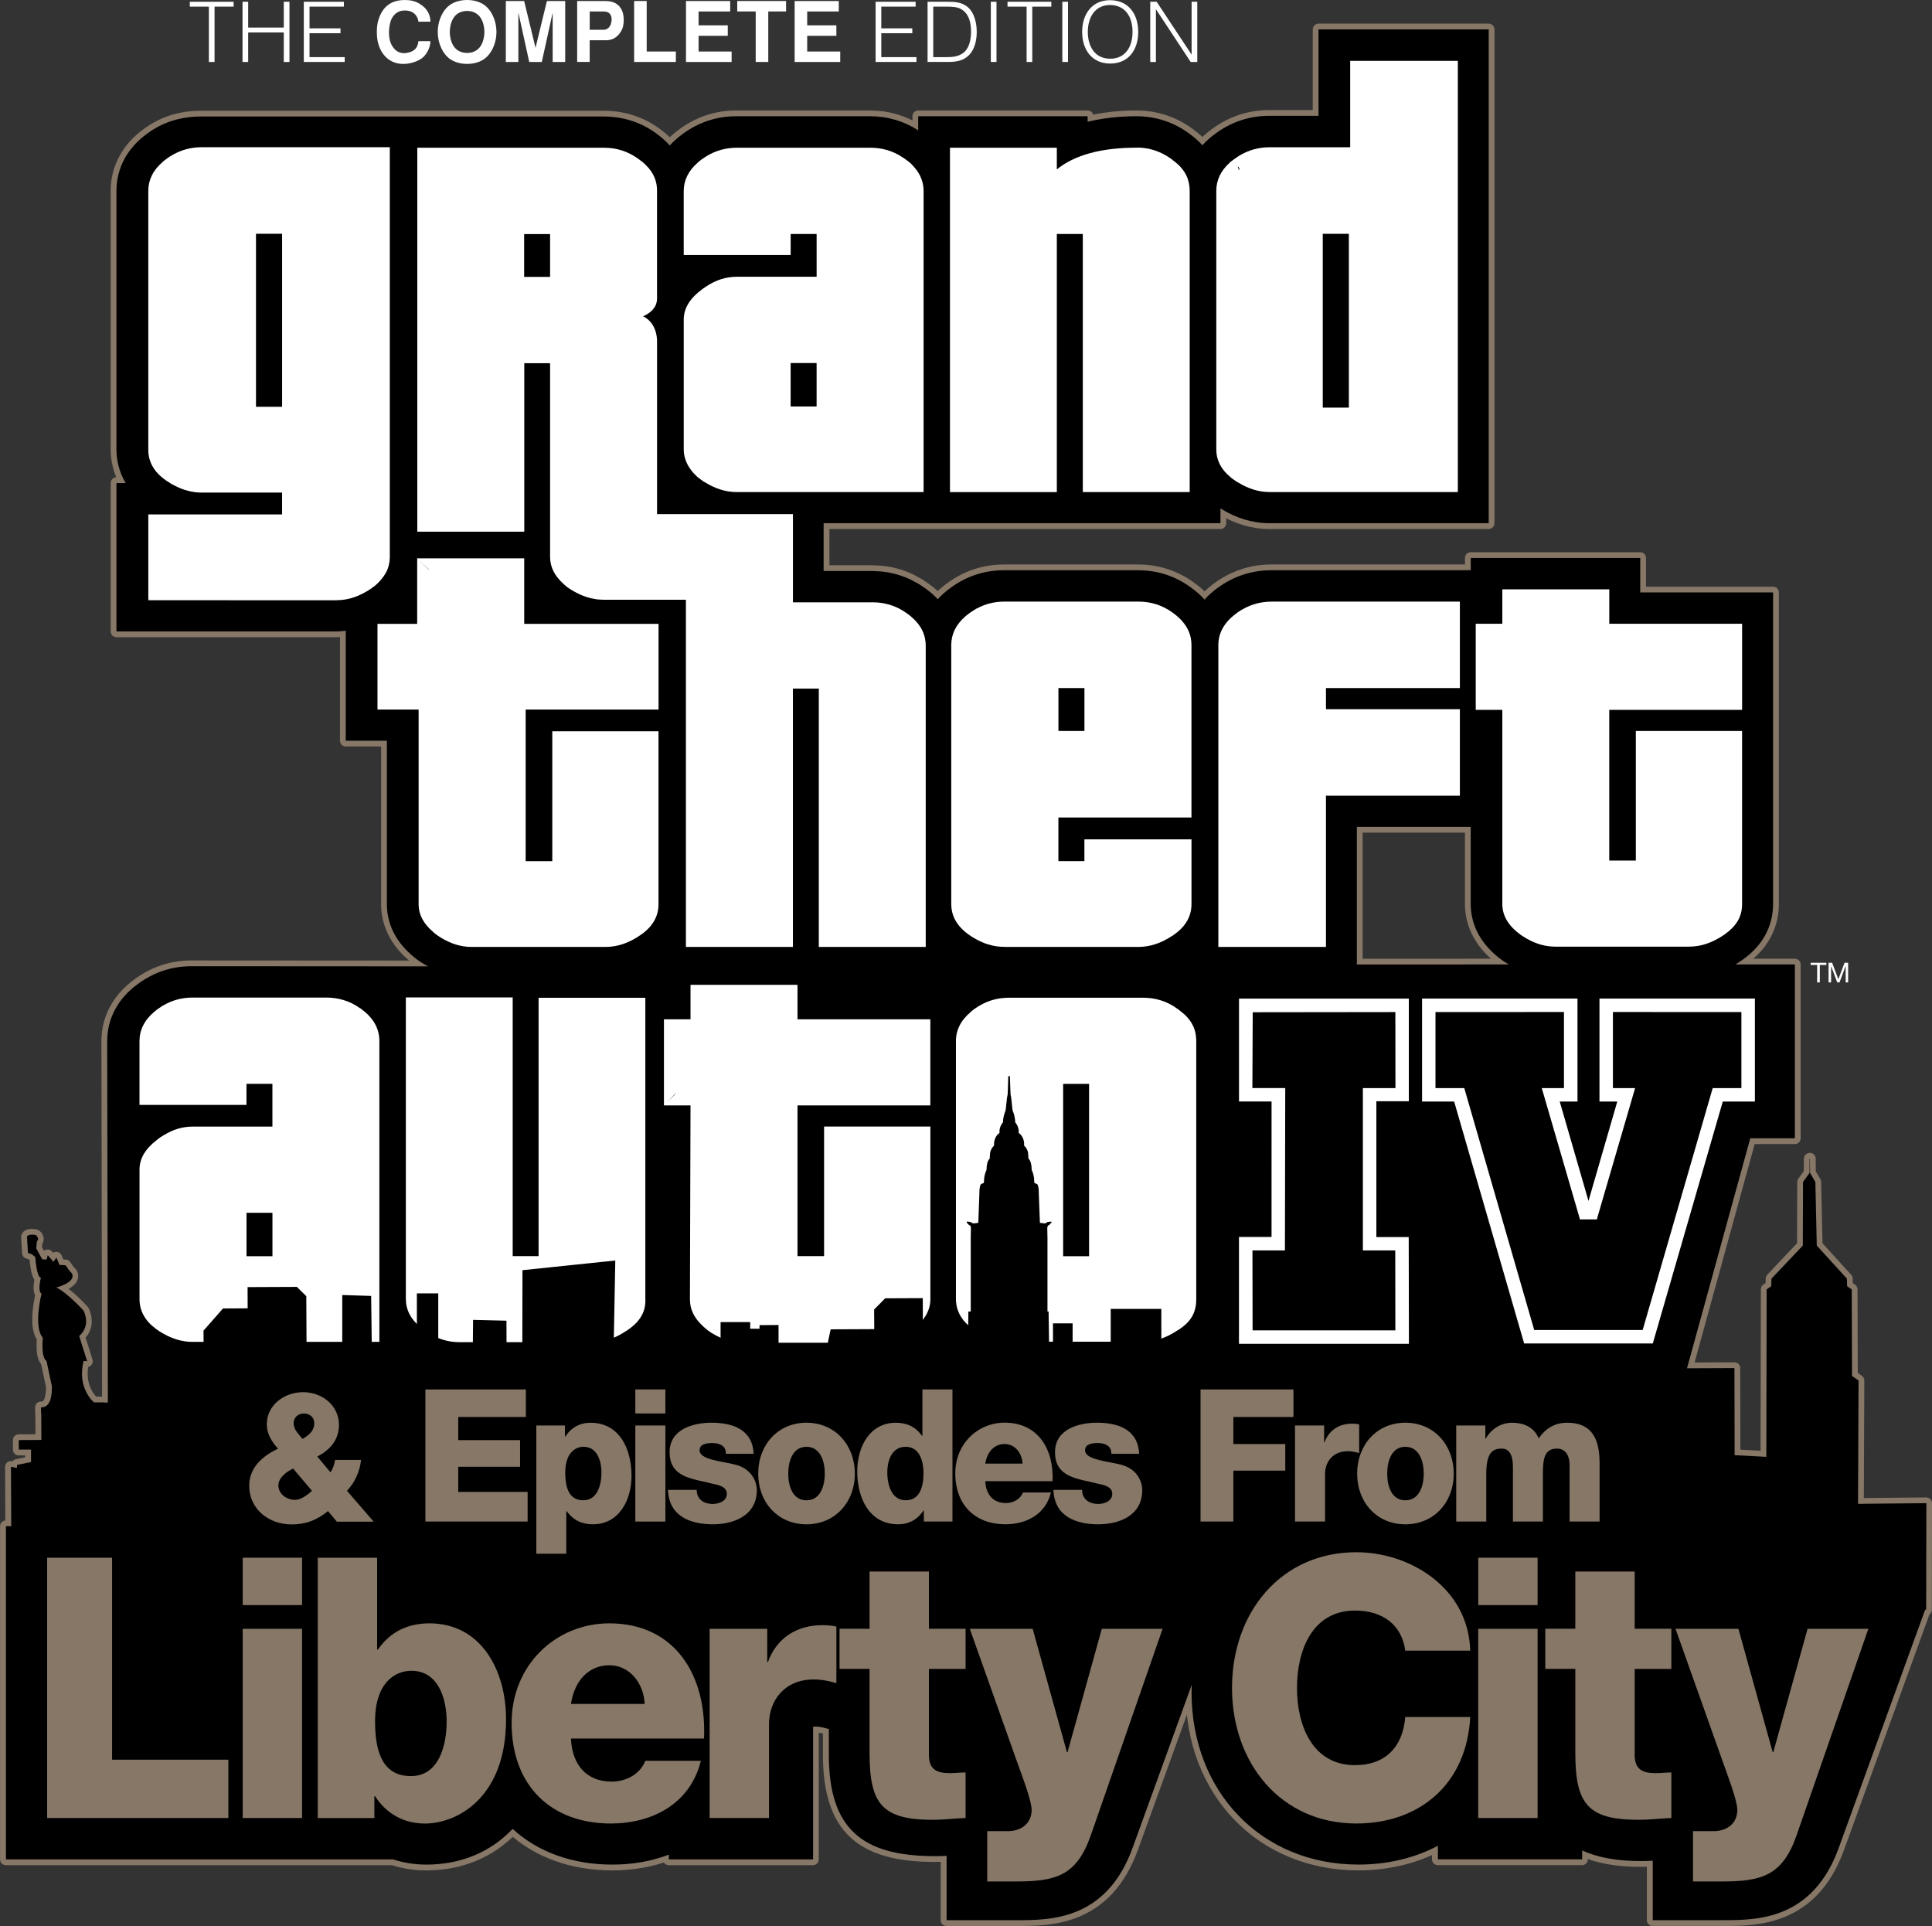 <?xml version="1.0" encoding="UTF-8"?>
<svg id="Layer_2" data-name="Layer 2" xmlns="http://www.w3.org/2000/svg" width="1006.02" height="1002.82" viewBox="0 0 1006.02 1002.82">
  <rect x="0" y="0" width="1006.02" height="1002.82" fill="#333333" stroke="none"/>
  <defs>
    <style>
      .cls-1 {
        fill: #000;
      }

      .cls-1, .cls-2, .cls-3 {
        stroke-width: 0px;
      }

      .cls-4 {
        fill: none;
        stroke: #867767;
        stroke-linecap: round;
        stroke-linejoin: round;
        stroke-width: 6.02px;
      }

      .cls-2 {
        fill: #867767;
      }

      .cls-3 {
        fill: #fff;
      }
    </style>
  </defs>
  <g id="Layer_1-2" data-name="Layer 1">
    <g>
      <path class="cls-4" d="M970.25,783.01h-2.75l.27-64.22-3.41-2.39-.13-45.06-2.39-1.62-.14-3.98-15.68-17.22-.74-33.09-2.78-4.73-.05-7.41h-.13l-.04,7.41-3.42,4.73-.11,33.09-16.3,17.22-.16,3.98-2.37,1.62-.16,87.18-16.52-.86-.09-45.35-24.7.1,32.95-119.74h23.22v-90.5s-24.69-.02-28.71-.02h-2.25c1.2-.72,2.39-1.48,3.55-2.3,13.25-9.23,16.06-20.97,16.06-29.21v-162.16h-69.17v-17.95h-88.26v6.38h-103.75c-10.28,0-19.7,3.1-28.01,9.17-2.55,1.86-4.86,3.92-6.84,6.12-2.01-2.24-4.35-4.32-6.96-6.2-8.09-5.99-17.47-9.09-27.78-9.09h-69.65c-10.29,0-19.71,3.12-27.96,9.24-2.46,1.76-4.66,3.75-6.58,5.85-1.81-1.94-3.97-3.83-6.46-5.62,0-.01-3.26-2.21-3.26-2.21-.1-.06-4.22-2.29-4.22-2.29-5.04-2.42-10.36-3.88-15.88-4.36l-4.39-.21h-25.22v-24.89h206.63v-7.7c8.19,5.12,16.76,7.7,25.52,7.7h114.17V15.31h-88.62v44.99h-25.56c-10.29,0-19.66,3.08-27.96,9.17-2.63,1.86-4.94,3.93-6.94,6.16-2-2.18-4.25-4.21-6.82-6.05-8.06-5.96-17.42-9.06-27.7-9.06-9.33,0-17.66,1.09-25.24,2.87v-2.87h-88.23v7.34c-7.5-4.83-15.98-7.34-25.17-7.34h-69.52c-10.26,0-19.64,3.11-27.9,9.2-2.53,1.83-4.78,3.85-6.77,6.02-2.01-2.22-4.28-4.27-6.89-6.14-8.02-5.97-17.44-8.94-27.71-8.94H104.6c-10.23.04-19.58,2.75-27.79,8.8-10.28,7.31-16.07,17.84-16.17,29.54v135.16c.03,4.96,1.1,11.16,4.81,17.34h-4.81v77.27h114.39c1.69-.02,3.35-.17,5.01-.38v57.27h21.42v85.09c0,8,2.89,19.64,16.56,29.46,0,0,2.55,1.64,4.06,2.55h.47s.07.39.07.39l-122.85-.07c-10.27,0-19.64,3.09-27.9,9.2-10.28,7.36-16.05,17.95-16.05,29.72l.35,188.29h-2.22v-.11l-4.51.02-.6-.04s-8.93-7.16-5.38-21.53l1.83.13-4.13-13.16s6.29-4.58,2.3-13.16c0,0-8.46-9.37-14.24-12.07,0,0,10.2-2.47,8.25-7.17l-1.72-1.98-1.66-2.41-3.21-.2-1.57-3.81-1.54,2.2-2.97-3.42-.6,2.25-2.29-.15-3.1-5.66.33-3.74c1.29-.9.23-2.31.23-2.31-.34-1.1-2.2-1.08-2.2-1.08-3.37-.15-3.17,1.2-3.17,1.2l.5,8.3,1.85.58,1.97,1.53s.63,10.61,2.92,10.76c0,0-1.9,7.24.33,8.3,0,0-4.4,17.14.68,23.02,0,0-1.15,10.04,1.92,12.09l2.76,13.04s.21,3.94-.79,7.14c-.56,1.69-1.92,4.12-4.83,3.89v3.23h.11l.06,13.79-11.76.05.02,4.98,6.36-.02v6.5s-7.22,1.44-7.22,1.44l-.15,1.54-.18.05-2.9-.55.15,30.9h-2.76v173.48h201.59c5.47,1.81,11.29,2.72,17.38,2.72,17.97,0,33.52-6.59,44.86-18.61,13.03,12,31.05,18.61,51.94,18.61,10.57,0,20.5-1.78,29.4-5.18v2.46h75.12v-69.07c.29-.06.7-.09,1.21-.09,1.62,0,3.19.28,6,1.05l.99.26v13.36c0,38.32,17.02,52.81,55.22,52.81,2.09,0,4.13-.07,6.1-.16v33.5h36.65c17.46,0,46.64,0,60.26-37.84l30.75-84.78c-.06,1.3-.11,2.59-.11,3.89,0,52.03,36.54,89.78,86.87,89.78,15.19,0,29.32-3.42,41.4-9.79v7.07h75.12v-4.66c8.08,3.76,18.26,5.55,30.66,5.55,2.11,0,4.13-.08,6.1-.17v30.94h36.67c17.45,0,46.65,0,60.25-37.84l44.92-123.82h.53v-1.46l.1-53.99-32.76.32ZM782.42,500.12l.33.21c.99.64,1.93,1.24,2.9,1.82-13.15.01-21.88.01-21.88.01v.03h-57.23v-71.67h59.28v40.11c.02,8.05,2.9,19.69,16.59,29.49Z"/>
      <g id="tm">
        <path class="cls-3" d="M946.23,502.43h-3.39v-1.15h8.17v1.15h-3.41v9.08h-1.37v-9.08Z"/>
        <path class="cls-3" d="M952.16,501.28h1.86l3.23,8.59,3.24-8.59h1.86v10.23h-1.28v-8.5h-.04l-3.18,8.5h-1.17l-3.2-8.5h-.01v8.5h-1.31v-10.23Z"/>
      </g>
      <path class="cls-1" d="M867.8,751.1l43.59-158.44h23.22v-90.5s-24.69-.02-28.71-.02h-2.25c1.2-.72,2.39-1.48,3.55-2.3,13.25-9.23,16.06-20.97,16.06-29.21v-162.16h-69.17v-17.95h-88.26v6.38h-103.75c-10.28,0-19.7,3.1-28.01,9.17-2.55,1.86-4.86,3.92-6.84,6.12-2.01-2.24-4.35-4.32-6.96-6.2-8.09-5.99-17.47-9.09-27.78-9.09h-69.65c-10.29,0-19.71,3.12-27.96,9.24-2.46,1.76-4.66,3.75-6.58,5.85-1.81-1.94-3.97-3.83-6.46-5.62,0-.01-3.26-2.21-3.26-2.21-.1-.06-4.22-2.29-4.22-2.29-5.04-2.42-10.36-3.88-15.88-4.36l-4.39-.21h-25.22v-24.89h206.63v-7.7c8.19,5.12,16.76,7.7,25.52,7.7h114.17V15.31h-88.62v44.99h-25.56c-10.29,0-19.66,3.08-27.96,9.17-2.63,1.86-4.94,3.93-6.94,6.16-2-2.18-4.25-4.21-6.82-6.05-8.06-5.96-17.42-9.06-27.7-9.06-9.33,0-17.66,1.09-25.24,2.87v-2.87h-88.23v7.34c-7.5-4.83-15.98-7.34-25.17-7.34h-69.52c-10.26,0-19.64,3.11-27.9,9.2-2.53,1.83-4.78,3.85-6.77,6.02-2.01-2.22-4.28-4.27-6.89-6.14-8.02-5.97-17.44-8.94-27.71-8.94H104.6c-10.23.04-19.58,2.75-27.79,8.8-10.28,7.31-16.07,17.84-16.17,29.54v135.16c.03,4.96,1.1,11.16,4.81,17.34h-4.81v77.27h114.39c1.69-.02,3.35-.17,5.01-.38v57.27h21.42v85.09c0,8,2.89,19.64,16.56,29.46,0,0,2.55,1.64,4.06,2.55h.47s.07.39.07.39l-122.85-.07c-10.27,0-19.64,3.09-27.9,9.2-10.28,7.36-16.05,17.95-16.05,29.72l.39,211.29,811.61-2.2ZM763.77,502.19h-57.23v-71.67h59.28v40.11c.02,8.05,2.9,19.69,16.59,29.49l.33.21c.99.64,1.93,1.24,2.9,1.82-13.15.01-21.88.01-21.88.01v.03Z"/>
      <g>
        <path class="cls-3" d="M907.14,369.59v-44.81h-69.16v-17.94h-55.7v17.94h-13.84v44.81h13.84v101.07h0c0,6.35,3.38,11.64,9.76,16.21.16.1.3.19.44.29.25.15.5.29.75.47.98.62,1.78,1.11,1.78,1.11,0-.02.01-.02.01-.02,4.76,2.71,9.61,4.17,14.92,4.17h69.55c6.17,0,12.03-1.99,17.89-5.91h.01c.16-.1.32-.21.48-.34.04-.03.1-.06.14-.1.07-.05.12-.09.18-.13,5.42-3.86,9.02-8.7,8.94-15.75v-90.06h-55.32v67.48h-13.84v-78.49h69.16Z"/>
        <path class="cls-3" d="M77.31,312.51l98.03.03v-.03c6.37-.03,12.07-2.16,17.8-5.98.36-.28.68-.55,1.05-.83l.04.04s2.39-1.55,4.86-4.78c.24-.31.48-.63.7-.95.09-.1.13-.22.22-.31.3-.45.59-.9.84-1.35.03-.1.1-.16.14-.24.61-1.07,1.03-2.17,1.34-3.29.09-.29.13-.58.19-.89.03-.12.05-.22.09-.33.2-1.04.36-2.1.37-3.21V76.65c-1.07,1.07-1.96,1.95-2.79,2.77l2.79-2.77h-98.01c-5.67.02-11.11,1.44-16.27,4.7-.01,0-.01,0-.01-.02,0,0-.56.38-1.28.88-.21.16-.45.3-.68.47-.09.06-.19.15-.29.23-.76.55-1.48,1.1-1.72,1.34l.04.03c-5.04,4.27-7.5,9.33-7.53,14.93h-.01v135.03c.01,6.33,3.06,11.64,9.17,15.86.08.07.16.12.22.17.27.16.5.3.76.48.85.57,2.33,1.54,3.29,1.96h0c4.72,2.49,9.46,3.77,14.41,3.77h41.81v11.37h-69.65v44.68l3.27-3.29-3.21,3.26ZM146.89,211.8h-13.59v-90.09h13.59v90.09ZM197.05,82.55v-.02l1.4-1.38c-.43.44-.91.91-1.4,1.4Z"/>
        <path class="cls-3" d="M646.66,317.46s0-.02-.02-.02c0,0-2.2,1.35-3.16,2.13l.02.02c-6.14,4.57-9.09,10.1-9.09,16.31v157.14h56.04v-78.74h69.73v-45.04h-69.73v-11h69.73v-45.02h-97.91c-5.44,0-10.65,1.27-15.62,4.22Z"/>
        <path class="cls-3" d="M482.3,684.55c1.43-2.56,2.16-5.23,2.16-8.1v-89.9h-55.35v67.46h-13.84v-78.46h69.17v-44.82h-69.17v-17.96h-55.71v17.96h-13.83l.93.84-.94-.84v44.87l.07-.05h13.77l-.3,101.03c0,5.29,2.33,9.84,6.75,13.88h-.04c.83.77,1.62,1.43,2.33,1.98h-.01c.11.11.2.2.32.28.1.05.19.11.28.19,1.09.79,1.85,1.25,1.85,1.25v-.02c5.39,3.32,10.77,4.98,16.42,4.98h69.44c6.4,0,12.49-2.44,18.55-6.72.05-.04.48-.41.77-.66h.01c2.49-1.94,4.52-4.13,5.98-6.52.09-.13.18-.27.26-.4.04-.09.08-.18.14-.27ZM351.66,569.39v.12h.11l-4.86,4.85,4.75-4.97Z"/>
        <path class="cls-3" d="M501.97,484.67h-.02c.06.05.16.13.21.18.03.03.08.05.11.09.58.51,1.37,1.11,2.12,1.65.02.02.05.04.08.06.06.04.11.07.16.1.87.63,1.59,1.1,1.59,1.1.01,0,.02-.02.04-.02,5.48,3.47,10.99,5.2,16.8,5.17h.02l-.02.03h69.66c6.11,0,11.87-1.94,17.64-5.76l.03.04c.09-.04.84-.6.91-.66,6.1-4.26,9.12-9.59,9.12-15.94v-33.7h-55.76v11.34h-13.54v-22.7h69.29v-89.76c0-4.71-1.62-8.98-5.06-12.74-1.02-1.15-2.2-2.24-3.53-3.28l-.04.03c-.26-.2-.58-.5-.82-.67-5.73-4.25-11.82-6-18.25-6h-69.66c-5,0-9.79,1.09-14.36,3.57-.01-.01-.02-.02-.03-.02,0,0-.96.51-2.53,1.56-.18.1-.36.21-.51.32-.28.2-.56.36-.81.57-.16.11-.28.23-.43.35-.53.38-1.07.8-1.65,1.26h.04c-5.03,4.32-7.44,9.4-7.44,15.05v134.82c0,5.39,2.22,10.06,6.63,13.95ZM564.68,380.6h-13.54v-22.34h13.54v22.34Z"/>
        <path class="cls-3" d="M640.7,248.38l-.04.05c2.74,2.12,3.89,2.75,4.14,2.84,5.37,3.27,10.78,4.93,16.42,4.93h97.9V31.69h-56.06v44.98h-41.84c-5.65,0-11.04,1.36-16.18,4.57-.01-.01-.01-.02-.01-.02,0,0-.86.57-1.83,1.26-.1.06-.17.11-.26.18h0s-.03.03-.07.03c-.09.06-.16.12-.24.19-1.04.75-2.1,1.53-2.39,1.89v.02c-4.65,4.2-6.9,9.11-6.9,14.56v134.57c0,5.67,2.47,10.48,7.34,14.47ZM702.37,212.24h-13.59v-90.51h13.59v90.51ZM644.84,86.75l.65,1.42c-.12.09-.24.2-.37.28l-.55-1.48.27-.22Z"/>
        <path class="cls-3" d="M362.79,247.99h-.05c.24.2.5.39.76.61.72.58,1.21.92,1.21.92.14.09.28.2.41.32.13.11.28.18.42.27.56.44.97.72.97.72.02,0,.04-.03.05-.04,5.61,3.57,11.22,5.42,17.13,5.42h97.24V99.56c0-.79-.05-1.54-.14-2.29-.02-.26-.09-.51-.12-.76-.08-.5-.16-.98-.27-1.45-.09-.3-.19-.61-.28-.89-.14-.43-.25-.84-.42-1.25-.12-.32-.26-.63-.4-.93-.19-.39-.36-.76-.55-1.15-.17-.31-.38-.62-.57-.93-.21-.36-.44-.7-.68-1.06-.22-.3-.44-.61-.7-.9-.27-.35-.54-.69-.83-1.01-.26-.29-.53-.56-.81-.86-.09-.1-.19-.2-.27-.28l.06-.05c-1.74-1.65-3.27-2.66-3.27-2.66h0c-.08-.06-.13-.12-.2-.17-.45-.34-.92-.62-1.37-.93h0c-5.69-3.8-11.5-5.07-16.88-5.07h-69.53c-5.49,0-10.75,1.33-15.77,4.37h0s-.07.02-.07.04c-.81.49-1.59,1.02-2.39,1.58-.19.15-.36.3-.55.44-.06.04-.1.09-.18.14-.71.51-1.32,1-1.52,1.27h0c-4.84,4.23-7.2,9.23-7.2,14.8h0v33.22h55.69v-10.96h13.52v22.28h-41.52c-5.7,0-10.87,1.67-15.96,5.03h-.01l-.73.51c-.39.29-.8.54-1.19.82-.06.05-.08.07-.11.09-6.34,4.59-9.68,9.86-9.68,15.84h0v67.53c0,6.89,4.23,11.75,6.77,14.07ZM425.22,211.65h-13.52v-22.62h13.52v22.62Z"/>
        <path class="cls-3" d="M342.93,380.75h-55.35v67.64h-13.86v-78.96h69.2v-44.62h-69.95v-34.06l.03-.06h-55.79l.02.04v34.08h-20.67v44.62h21.42v101.31h0c0,5.57,2.64,10.32,7.6,14.51h-.08c.72.65,1.49,1.21,2.15,1.68.03.04.05.07.09.09.06.04.1.05.16.1.94.65,1.65,1.07,1.65,1.07h.01c5.16,3.15,10.36,4.85,16.1,4.85h69.57c6.41,0,12.48-2.12,18.55-6.38.07-.03.14-.07.2-.13,5.94-4.23,8.92-9.5,8.92-15.78h-.01v-89.99ZM223.33,296.61h-.14v.02l-4.94-4.94,5.08,4.92Z"/>
        <path class="cls-3" d="M336.05,519.52h-55.6v134.51h-13.48v-134.72h-55.64v156.88c0,5.74,2.51,10.63,7.38,14.62l-.15.17c.6.45,1.17.9,1.72,1.3.04.04.09.08.15.12.13.1.29.18.43.27,1.25.89,2.21,1.49,2.21,1.49t.01-.04c5.22,3.12,10.43,4.69,15.9,4.69h69.43c6.16,0,11.98-1.98,17.81-5.94l.04.03c7.38-4.92,9.97-10.07,9.81-16.48h-.03v-156.9Z"/>
        <path class="cls-3" d="M188.14,525.38c-.11-.08-.16-.12-.2-.14q-.08-.07-.11-.13s-.1-.07-.23-.15l-.21.19.15-.16c-5.53-4.01-11.71-5.6-17.69-5.6h-69.52c-5.37,0-10.5,1.27-15.39,4.15-.01-.02-.02-.02-.02-.03,0,0-.21.14-.56.35-.74.49-1.51.99-2.25,1.54-.12.09-.23.18-.36.25-.2.16-.36.31-.56.47-.29.22-.57.45-.87.69h.01c-5.17,4.34-7.69,9.5-7.69,15.23v33.23h55.7v-10.96h13.51v22.27h-41.53c-5.32,0-10.18,1.49-14.95,4.43,0-.02-.02-.04-.03-.04,0,0-2.86,1.75-3.88,2.75-5.76,4.43-8.81,9.5-8.81,15.16v67.51c0,6.15,2.88,11.32,8.54,15.48l-.04.03c1.28.92,2.4,1.61,3.16,2.05h.01c.55.36.92.53.92.53h0c4.92,2.76,9.88,4.19,15.08,4.19h97.23v-156.64c0-6.37-3.03-12.04-9.42-16.64ZM128.36,654.01v-22.55h13.51v22.62h-13.51v-.07Z"/>
        <path class="cls-3" d="M622.86,540.92c-.22-5.75-2.86-10.59-8.64-14.83-.26-.2-.53-.42-.82-.63-5.72-4.26-11.82-5.98-18.25-5.98h-69.67c-5.36,0-10.47,1.22-15.32,4.07h-.03c-.15.09-.29.17-.43.27-.23.12-.46.28-.69.43-1.35.87-1.8,1.13-3.59,2.6l.08.05c-5.23,4.34-7.73,9.46-7.73,15.18v134.25h0c0,4.15,1.34,7.86,3.93,11.09v.02c.08.1.16.19.25.29.2.26.42.51.66.75.26.28.5.52.77.78.32.32.66.64,1.01.94.5.43.96.83,1.41,1.18h.02c.04.05.1.1.15.13.3.25.6.48.93.72,6.1,4.26,12.14,6.35,18.59,6.35h69.67c6.29,0,12.27-2.02,18.19-6.06t.05-.02l.03.02c.14-.08,1.1-.71,1.23-.81,6.09-4.22,8.25-9.02,8.25-15.38h0v-135.05h-.03l-.02-.36ZM567.1,654.08h-13.51v-89.75h13.51v89.75Z"/>
        <path class="cls-3" d="M550.3,121.82h13.53v134.39h55.66V99.54h-.01c0-6.35-2.47-11.6-8.84-16.17t.04-.03c-9.45-7.3-18.87-6.45-18.87-6.45-18.54,0-32.4,3.9-41.5,11.31v-11.28h-55.65v179.3h55.65V121.82Z"/>
        <path class="cls-3" d="M272.96,189.11h13.48v100.88c0,5.34,2.43,9.94,6.97,14l-.02.03c1.83,1.79,4.05,3.1,4.98,3.61.17.1.36.19.52.29.71.42,6.58,3.9,13.52,4.27.68.05,1.38.08,2.07.08h42.69v180.77h55.71v-134.51h13.49v134.51h55.67v-156.79c0-4.84-1.66-9.04-5.13-12.82-.93-1.04-2.02-2.02-3.18-2.95-.22-.18-.4-.36-.63-.53,0,0,0,.02-.02.02-.75-.55-2.1-1.48-2.81-1.93-.84-.51-1.91-1.1-2.75-1.51-3.29-1.58-6.72-2.47-10.2-2.8-.96-.06-1.95-.13-2.95-.13h-41.48v-45.92h-70.76s0-89.89,0-89.89c0,0,.45-9.36-7.25-13.11.04-.01.09-.05.13-.06.43-.18.87-.4,1.28-.62.03-.03.09-.06.12-.07.39-.21.74-.43,1.08-.67.11-.06.2-.13.31-.21.36-.23.69-.49,1.01-.77.03-.03.08-.05.11-.08.35-.3.67-.63.96-.96.07-.08.13-.17.2-.24.23-.28.45-.59.65-.89.08-.09.12-.16.18-.24.22-.39.43-.78.6-1.19.03-.1.05-.16.08-.25.14-.36.24-.71.32-1.1.02-.12.04-.26.07-.37.1-.48.14-.95.14-1.46v-55.91c.11-5.15-1.8-9.6-5.47-13.28-.34-.36-1.74-1.82-3.21-2.82l-.02.02s-.02-.01-.03-.02l-.14.22h-.02s.17-.22.17-.22c-.25-.18-.45-.38-.71-.56-5.73-4.24-11.81-6.01-18.2-6.01h-97.2v199.9h55.71v-87.71ZM286.44,144.17h-13.51v-22.3h13.51v22.3Z"/>
      </g>
      <g>
        <path class="cls-3" d="M832.87,519.9v53.63h9.27c-3.45,11.92-12.25,42.32-14.99,51.76h0c-2.75-9.45-11.54-39.84-14.98-51.76h9.25v-53.63h-80.93v53.63h16.71c2.71,9.35,36.45,125.97,36.45,125.97h66.98s33.76-116.63,36.45-125.97h16.72v-53.63h-80.92ZM906.78,566.53h-14.95l-36.47,125.96h-56.47l-36.42-125.96h-14.99v-39.71l.11.12,66.79-.02v39.61h-11.56l19.73,67.77v.58h9.13v-.66l19.75-67.69h-11.56v-39.61l66.9.02v39.59Z"/>
        <path class="cls-3" d="M716.69,644.09v-70.72h16.94l-.03-.02v-53.38l.03-.02h-88.43l-.03-.05v53.63l3.57-3.57-3.56,3.55h16.94v.02s-.01,70.51-.01,70.51h-16.96v55.63h88.49l-.1-55.57h-16.84ZM652.24,692.67l-.07-41.62h16.91l.16-84.61-5.96,5.92,5.85-5.85h-16.96l-.04.05.18-39.5v-.02s74.27-.09,74.27-.09h0l.05,39.63-.05-.05h-16.81l-.1-.08v84.6h16.86l.05,41.62h-74.34Z"/>
      </g>
      <path class="cls-1" d="M970.25,783.01h-2.75l.27-64.22-3.41-2.39-.13-45.06-2.39-1.62-.14-3.98-15.68-17.22-.74-33.09-2.78-4.73-.05-7.41h-.13l-.04,7.41-3.42,4.73-.11,33.09-16.3,17.22-.16,3.98-2.37,1.62-.16,87.18-16.52-.86-.09-45.35-51.78.2.04,9.8-13.79,2.32.04,4.24-47.12.22-.29-8.68-8,.02-.11-24.01-6.69-6.65-14.54.07-4.56,4.02-7.58.17.15,34.12h-1.78l-.02-5.35-5.86-15.52-6.15,18.31.13,9.6-21.58.03-.17-18.26-11.12-8.2-30.29-.37-45.45.06.08-14.37-1.04,2.46-2.7.02-2.25-6.22-2.86,8,.05,8.68-3.32-.21-9.87,1.27v-26.58h-26.35v29.94l-2.28.28-13.94.04.04,10.51-3.66.02v-33.27h-10.23v11.15h-2.02l-.26-17.3h-.59v-38.45l-.06-2.64-.05-2.66.21-.51.17-.56c.38,0,.67-.24.88-.48.21-.26.31-.5.31-.5l.29-.15.29-.18v-.66h-.67l-.41.05-.41.08h-.54l-.22.24-.21.25-.43.09-.43.07-.04.06-.03.07-1.3-.14-1.28-.17-.3-7.85-.29-7.86c0-2.09-.22-3.21-.47-3.78-.21-.62-.46-.7-.46-.7l-.68-.28-.67-.29-.03-.5-.08-.51c0-1.64-.32-3.1-.65-4.12-.32-1.04-.65-1.66-.65-1.66-.04-2.49-.46-3.95-.86-4.78-.42-.84-.81-1.06-.81-1.06l-.07-.93-.05-.92c0-1.65-.52-2.86-1.06-3.67-.53-.82-1.09-1.24-1.09-1.24.13-2.46-.57-4.13-1.31-5.17-.73-1.03-1.53-1.47-1.53-1.47.2-1.51-.25-2.88-.73-3.9-.5-1-1.05-1.63-1.05-1.63-.08-1.82-.41-3.34-.73-4.38-.31-1.06-.61-1.65-.61-1.65l-.09-.52-.08-.56-.31-2.92-.32-2.92-.16-.79-.15-.78-.18-4.75-.16-4.75-.32-.04h-.19l-.32.04-.15,4.75-.19,4.75-.14.78-.19.79-.31,2.92-.31,2.92-.07.56-.1.52s-.28.6-.59,1.65c-.34,1.05-.66,2.56-.75,4.38,0,0-.54.63-1.05,1.63-.47,1.02-.92,2.4-.71,3.9,0,0-.8.43-1.54,1.47-.74,1.04-1.45,2.71-1.32,5.17,0,0-.54.42-1.07,1.24-.55.81-1.07,2.02-1.07,3.67l-.08.92-.04.93s-.4.21-.81,1.06c-.41.83-.82,2.3-.85,4.78,0,0-.32.62-.65,1.66-.32,1.02-.65,2.47-.65,4.12l-.07.51-.03.5-.69.29-.67.28s-.24.08-.46.7c-.24.57-.48,1.7-.48,3.78l-.29,7.86-.29,7.85-1.3.17-1.27.14-.05-.07-.06-.06-.42-.07-.44-.09-.19-.25-.21-.24h-.55l-.4-.08-.43-.05h-.67v.66l.29.18.29.15s.1.24.3.5c.22.23.5.48.9.48l.19.56.18.51-.05,2.66-.05,2.64v38.45h-1.23l-.21,17.3h-2.11v15.62l-21.29.03-.13-39.93-19.57.09-5.76,5.83.06,10.23-22.7.1-3.05,14.37-3.12.02v.14l-17.34.08.02,12.82h-3.58l-.08-29.68-9.9.06v1.88h-4.84v-3.46h-15.43v31.19h-.84l-.07-18.4-4.46-4.45-25.8.12.08,21.34-24.74.12-.03-7.06,1.03-54.92-48.33,5.03-.11,57.45-8.1.04-.13-31.19-17.38-.42-.22,24.34-17.27.08.04,7.92h-.53v-.63h-.15v-45.51h-11.13v46.15h-8.4l-14.86-1.91-.56-42.91-15.04-.48v26.2h-.92v5.41s-1.14.05-1.14.05l.06,13.63h-1.39v-18.15h-1.84v-.72h-7.17v.72h-1.84v18.15h-4.26l-.22-44.69-4.91-4.83-25.67.11.04,11.05-12.84.07-10.14,11.54.08,17.55h-47.65v19.91h-4.39v-.11l-4.51.02-.6-.04s-8.93-7.16-5.38-21.53l1.83.13-4.13-13.16s6.29-4.58,2.3-13.16c0,0-8.46-9.37-14.24-12.07,0,0,10.2-2.47,8.25-7.17l-1.72-1.98-1.66-2.41-3.21-.2-1.57-3.81-1.54,2.2-2.97-3.42-.6,2.25-2.29-.15-3.1-5.66.33-3.74c1.29-.9.23-2.31.23-2.31-.34-1.1-2.2-1.08-2.2-1.08-3.37-.15-3.17,1.2-3.17,1.2l.5,8.3,1.85.58,1.97,1.53s.63,10.61,2.92,10.76c0,0-1.9,7.24.33,8.3,0,0-4.4,17.14.68,23.02,0,0-1.15,10.04,1.92,12.09l2.76,13.04s.21,3.94-.79,7.14c-.56,1.69-1.92,4.12-4.83,3.89v3.23h.11l.06,13.79-11.76.05.02,4.98,6.36-.02v6.5s-7.22,1.44-7.22,1.44l-.15,1.54-.18.05-2.9-.55.15,30.9h-2.76v173.48h201.59c5.47,1.81,11.29,2.72,17.38,2.72,17.97,0,33.52-6.59,44.86-18.61,13.03,12,31.05,18.61,51.94,18.61,10.57,0,20.5-1.78,29.4-5.18v2.46h75.12v-69.07c.29-.06.7-.09,1.21-.09,1.62,0,3.19.28,6,1.05l.99.26v13.36c0,38.32,17.02,52.81,55.22,52.81,2.09,0,4.13-.07,6.1-.16v33.5h36.65c17.46,0,46.64,0,60.26-37.84l30.75-84.78c-.06,1.3-.11,2.59-.11,3.89,0,52.03,36.54,89.78,86.87,89.78,15.19,0,29.32-3.42,41.4-9.79v7.07h75.12v-4.66c8.08,3.76,18.26,5.55,30.66,5.55,2.11,0,4.13-.08,6.1-.17v30.94h36.67c17.45,0,46.65,0,60.25-37.84l44.92-123.82h.53v-1.46l.1-53.99-32.76.32Z"/>
      <g>
        <path class="cls-2" d="M170.77,786.77c-5.73,4.72-11.56,6.95-18.96,6.95-11.76,0-22.04-7.87-22.04-20.19,0-9.44,7.04-15.53,15.01-19.25-3.25-3.61-5.85-7.67-5.85-12.67,0-10.28,9.36-16.76,18.89-16.76s18.69,6.57,18.69,17.12c0,7.69-4.72,13.05-11.29,16.38l6.86,8.23c1.3-1.94,2.11-4.17,2.4-6.47h13.52c-.57,5.94-3.24,11.77-7.31,16.1l13.9,16.09h-19.18l-4.63-5.54ZM152.64,764.64c-3.26,1.48-7.69,4.73-7.69,8.7,0,4.63,4.43,7.59,8.69,7.59,2.97,0,6.32-2.41,8.8-4.72l-9.8-11.57ZM163.64,741.05c0-3.15-2.31-5.09-5.55-5.09-2.87,0-5.19,2.13-5.19,4.92,0,3.59,2.61,5.74,4.64,8.33,3.24-1.94,6.1-4.16,6.1-8.15Z"/>
        <g>
          <polygon class="cls-2" points="221.51 723.43 273.83 723.43 273.83 737.78 238.61 737.78 238.61 749.82 270.81 749.82 270.81 763.7 238.61 763.7 238.61 776.78 274.74 776.78 274.74 792.21 221.51 792.21 221.51 723.43"/>
          <path class="cls-2" d="M294.34,766.67c0,8.78,2.4,14.47,9.46,14.47s9.38-7.62,9.38-14.47c0-6.35-2.39-13.38-9.3-13.38-4.21,0-9.54,3.07-9.54,13.38M279.26,742.2h14.91v5.8h.18c3.04-4.72,7.62-7.22,13.15-7.22,14.99,0,21.33,13.47,21.33,27.55,0,13.01-6.63,25.32-20.13,25.32-5.89,0-10.4-2.31-13.62-6.84h-.2v22.17h-15.61v-66.79Z"/>
          <path class="cls-2" d="M330.83,742.2h15.65v50.02h-15.65v-50.02ZM346.47,735.94h-15.65v-12.52h15.65v12.52Z"/>
          <g>
            <path class="cls-2" d="M362.76,775.75c0,2.5,1,4.33,2.56,5.58,1.47,1.13,3.58,1.73,5.78,1.73,3.04,0,7.37-1.35,7.37-5.3s-4.88-4.63-7.65-5.29c-9.83-2.61-22.15-2.89-22.15-16.38,0-12.03,12.41-15.34,21.78-15.34,10.49,0,21.43,3.2,21.97,16.2h-14.43c0-2.11-.73-3.46-2.02-4.34-1.29-.85-3.04-1.27-4.97-1.27-2.58,0-6.71.3-6.71,3.77,0,4.72,10.5,5.59,17.65,7.24,9.66,2.01,12.15,9.34,12.15,13.47,0,13.4-12.15,17.83-22.9,17.83-11.31,0-22.91-3.94-23.35-17.91h14.9Z"/>
            <path class="cls-2" d="M419.93,781.15c7.26,0,9.56-7.52,9.56-13.88s-2.31-13.97-9.56-13.97-9.48,7.61-9.48,13.97,2.21,13.88,9.48,13.88M419.93,740.75c14.79,0,25.19,11.5,25.19,26.52s-10.4,26.39-25.19,26.39-25.12-11.36-25.12-26.39,10.3-26.52,25.12-26.52"/>
            <path class="cls-2" d="M462.04,766.67c0,6.85,2.39,14.47,9.56,14.47,7.63,0,9.28-7.62,9.28-13.98,0-7.22-2.49-13.87-9.28-13.87-7.18,0-9.56,7.04-9.56,13.38M495.97,792.21h-14.91v-5.77h-.19c-3.03,4.72-7.64,7.21-13.14,7.21-15,0-21.35-13.47-21.35-27.56,0-12.99,6.62-25.32,20.14-25.32,5.9,0,10.4,2.3,13.61,6.84h.18v-24.18h15.65v68.78Z"/>
            <path class="cls-2" d="M532.46,762.06c-.28-5.59-4.05-10.21-9.29-10.21-5.5,0-9.18,4.13-10.12,10.21h19.41ZM513.05,771.22c.29,6.83,4.05,11.36,10.69,11.36,3.75,0,7.45-1.84,8.91-5.51h14.6c-2.84,11.58-13.04,16.57-23.72,16.57-15.53,0-26.1-9.82-26.1-26.58,0-15.31,11.68-26.33,25.74-26.33,17.11,0,25.66,13.5,24.92,30.48h-35.04Z"/>
            <path class="cls-2" d="M563.46,775.75c0,2.5,1.01,4.33,2.56,5.58,1.47,1.13,3.59,1.73,5.8,1.73,3.02,0,7.35-1.35,7.35-5.3s-4.88-4.63-7.64-5.29c-9.83-2.61-22.17-2.89-22.17-16.38,0-12.03,12.42-15.34,21.81-15.34,10.49,0,21.42,3.2,21.98,16.2h-14.45c0-2.11-.75-3.46-2.03-4.34-1.29-.85-3.03-1.27-4.95-1.27-2.6,0-6.72.3-6.72,3.77,0,4.72,10.49,5.59,17.66,7.24,9.65,2.01,12.13,9.34,12.13,13.47,0,13.4-12.13,17.83-22.9,17.83-11.32,0-22.89-3.94-23.35-17.91h14.9Z"/>
          </g>
          <polygon class="cls-2" points="625.14 723.43 673.52 723.43 673.52 737.78 642.23 737.78 642.23 751.85 669.26 751.85 669.26 765.71 642.23 765.71 642.23 792.21 625.14 792.21 625.14 723.43"/>
          <g>
            <path class="cls-2" d="M674.33,742.2h15.16v8.8h.19c2.31-6.39,7.64-9.75,14.36-9.75,1.19,0,2.48.08,3.69.38v14.94c-2.04-.6-3.87-.97-5.98-.97-7.74,0-11.78,5.59-11.78,11.84v24.76h-15.64v-50.01Z"/>
            <path class="cls-2" d="M731.79,781.15c7.27,0,9.57-7.52,9.57-13.88s-2.3-13.97-9.57-13.97-9.45,7.61-9.45,13.97,2.18,13.88,9.45,13.88M731.79,740.75c14.81,0,25.19,11.5,25.19,26.52s-10.39,26.39-25.19,26.39-25.1-11.36-25.1-26.39,10.3-26.52,25.1-26.52"/>
            <path class="cls-2" d="M758.27,742.2h15.17v6.86h.19c2.84-5.01,7.91-8.29,13.68-8.29s11.3,2.03,13.91,8.09c3.76-5.3,8.44-8.09,14.88-8.09,15.17,0,16.83,12.03,16.83,21.58v29.85h-15.63v-29.38c0-5.4-2.49-8.59-6.53-8.59-6.69,0-7.36,5.42-7.36,13.51v24.46h-15.61v-28.4c0-5.91-1.68-9.57-5.9-9.57-5.61,0-7.99,3.39-7.99,13.61v24.36h-15.64v-50.01Z"/>
          </g>
        </g>
      </g>
      <g>
        <polygon class="cls-2" points="24.55 811.06 58.37 811.06 58.37 916.21 118.92 916.21 118.92 946.58 24.55 946.58 24.55 811.06"/>
        <path class="cls-2" d="M126.38,848.06h30.91v98.52h-30.91v-98.52ZM157.29,835.72h-30.91v-24.67h30.91v24.67Z"/>
        <g>
          <path class="cls-2" d="M195.3,896.28c0,17.28,4.72,28.47,18.73,28.47s18.55-14.97,18.55-28.47c0-12.52-4.73-26.37-18.37-26.37-8.38,0-18.91,6.05-18.91,26.37M165.47,811.06h30.91v47.83h.37c6.37-9.11,15.28-13.67,26.91-13.67,26.75,0,39.85,24.29,39.85,49.92,0,41.2-25.8,54.31-42.2,54.31-10.92,0-20.01-4.95-26-14.23h-.37v11.38h-29.47v-135.52Z"/>
          <path class="cls-2" d="M335.69,887.17c-.53-11.02-8-20.13-18.37-20.13-10.9,0-18.2,8.17-20.02,20.13h38.39ZM297.3,905.2c.57,13.49,7.99,22.41,21.12,22.41,7.45,0,14.71-3.61,17.63-10.83h28.91c-5.65,22.79-25.83,32.66-46.92,32.66-30.74,0-51.64-19.37-51.64-52.38,0-30.2,23.09-51.84,50.91-51.84,33.82,0,50.74,26.58,49.29,59.98h-69.31Z"/>
          <path class="cls-2" d="M369.5,848.06h30.01v17.28h.37c4.54-12.54,15.08-19.18,28.36-19.18,2.37,0,4.92.19,7.28.75v29.43c-3.99-1.14-7.62-1.9-11.82-1.9-15.27,0-23.27,11.03-23.27,23.35v48.79h-30.92v-98.52Z"/>
          <path class="cls-2" d="M502.8,868.95h-19.1v44.8c0,7.78,4.38,9.48,11.1,9.48,2.54,0,5.26-.37,8-.37v23.71c-5.65.2-11.28.94-16.9.94-26.37,0-33.11-7.96-33.11-34.73v-43.85h-15.63v-20.89h15.63v-29.81h30.91v29.81h19.1v20.89Z"/>
          <path class="cls-2" d="M568.08,955.33c-7.45,21.62-18.54,24.29-39.45,24.29h-14.55v-26.2h10.71c7.11,0,12.39-4.17,12.39-11.01,0-5.32-5.99-20.5-7.84-25.8l-24.35-68.54h32.74l17.82,64.15h.36l17.82-64.15h31.65l-37.29,107.26Z"/>
          <path class="cls-2" d="M731.74,859.44c-1.8-13.65-12.01-20.88-26.18-20.88-21.84,0-30.2,20.13-30.2,40.25s8.36,40.24,30.2,40.24c15.82,0,24.91-9.47,26.18-25.06h33.83c-1.82,34.92-26.37,55.44-59.29,55.44-39.28,0-64.75-31.33-64.75-70.62s25.46-70.62,64.75-70.62c28.02,0,58.4,18.62,59.29,51.24h-33.83Z"/>
        </g>
        <path class="cls-2" d="M769.72,848.06h30.93v98.52h-30.93v-98.52ZM800.65,835.72h-30.9v-24.67h30.9v24.67Z"/>
        <g>
          <path class="cls-2" d="M870.3,868.95h-19.09v44.8c0,7.78,4.36,9.48,11.09,9.48,2.54,0,5.28-.37,8-.37v23.71c-5.62.2-11.28.94-16.91.94-26.37,0-33.1-7.96-33.1-34.73v-43.85h-15.64v-20.89h15.64v-29.81h30.92v29.81h19.09v20.89Z"/>
          <path class="cls-2" d="M935.6,955.33c-7.47,21.62-18.57,24.29-39.48,24.29h-14.55v-26.2h10.72c7.1,0,12.36-4.17,12.36-11.01,0-5.32-6-20.5-7.81-25.8l-24.37-68.54h32.75l17.82,64.15h.36l17.82-64.15h31.66l-37.29,107.26Z"/>
        </g>
      </g>
      <g>
        <path class="cls-3" d="M98.83.92h22.82v2.53h-9.93v28.81h-2.96V3.45h-9.92V.92Z"/>
        <path class="cls-3" d="M126.28,32.26V.92h2.95v13.44h18.54V.92h2.96v31.34h-2.96v-15.36h-18.54v15.36h-2.95Z"/>
        <path class="cls-3" d="M158.2,32.26V.92h20.86v2.53h-17.89v11.31h16.13v2.53h-16.13v12.45h18.32v2.52h-21.3Z"/>
        <path class="cls-3" d="M224.13,21.43c-.03,3.22-1.87,6.88-4.27,8.75-1.86,1.48-5.44,2.96-9.37,3.1-7.06.22-11.96-4.31-13.65-11.02-.36-1.48-.62-3.49-.62-5.57s.22-4.31.75-6.1c1.79-5.92,5.57-10.58,13.8-10.58,2.25,0,5.44.27,8.52,2.48,4.57,3.1,4.8,7.19,4.84,8.8h-6.24c-.17-1.79-1.64-6.27-8.01-5.79-2.95.21-5.26,2.35-6.29,5.05-.45,1.13-.89,3.22-1.02,5.48-.08,2.27.13,4.71,1.02,6.67,1.03,2.3,2.46,3.7,4.07,4.43.83.36,1.67.53,2.57.53.88.04,1.83-.1,2.75-.36,4.53-1.25,4.66-4.48,4.91-5.87h6.24Z"/>
        <path class="cls-3" d="M253.79,29.3c-2.64,2.75-6.51,3.97-10.56,3.97s-7.93-1.22-10.59-3.97c-2.95-3.09-4.7-7.88-4.7-12.66s1.75-9.59,4.7-12.68c2.66-2.73,6.54-3.96,10.59-3.96s7.92,1.23,10.56,3.96c2.97,3.09,4.72,7.89,4.72,12.68s-1.74,9.57-4.72,12.66ZM249.05,25.43c2.1-1.91,3.14-5.35,3.19-8.79-.04-3.45-1.09-6.88-3.19-8.8-1.64-1.53-3.73-2.14-5.82-2.14s-4.19.61-5.84,2.14c-2.09,1.92-3.14,5.35-3.18,8.8.04,3.43,1.1,6.87,3.18,8.79,1.65,1.52,3.74,2.13,5.84,2.13s4.18-.61,5.82-2.13Z"/>
        <path class="cls-3" d="M275.58,32.26l-5.66-25.69v25.69h-6.53V.53h9.54l5.93,24.38,5.92-24.38h9.53v31.73h-6.53V6.58l-5.66,25.69h-6.54Z"/>
        <path class="cls-3" d="M300.54.53h14.1c2.26,0,7.15,0,9.32,5.14,1.25,2.92.95,7.35-.03,9.62-2.07,4.26-5.37,5.93-9.07,5.65h-7.8v11.32h-6.52V.53ZM307.07,15.5h7.33c2.04,0,3.13-1.65,3.57-2.65.39-.96.79-3.01.26-4.45-.74-2.1-2.52-2.43-4.13-2.43h-7.03v9.53Z"/>
        <path class="cls-3" d="M336.74.53v26.29h15.19v5.44h-21.73V.53h6.54Z"/>
        <path class="cls-3" d="M380.22.53v5.44h-16.46v7.23h15.2v5.44h-15.2v8.18h17.2v5.44h-23.75V.53h23Z"/>
        <path class="cls-3" d="M409.32.53v5.44h-9.27v26.29h-6.54V5.97h-9.62V.53h25.43Z"/>
        <path class="cls-3" d="M436.77.53v5.44h-16.45v7.23h15.19v5.44h-15.19v8.18h17.2v5.44h-23.74V.53h22.98Z"/>
        <path class="cls-3" d="M455.94,32.26V.92h20.84v2.53h-17.88v11.31h16.15v2.53h-16.15v12.45h18.31v2.52h-21.27Z"/>
        <path class="cls-3" d="M483,32.26V.92h10.7c3.48,0,6.76.21,9.68,2.35,4.13,3,5.22,9.1,5.22,13.28s-.91,8.75-3.79,11.89c-2.88,3.22-6.97,3.82-11.11,3.82h-10.7ZM485.95,29.74h7.09c2.65,0,4.97-.17,7.37-1.44,4.17-2.13,5.23-7.49,5.23-11.75,0-4.58-1-9.58-5.41-11.93-1.87-1.01-4.57-1.17-7.19-1.17h-7.09v26.29Z"/>
        <path class="cls-3" d="M515.94,32.26V.92h2.95v31.34h-2.95Z"/>
        <path class="cls-3" d="M524.63.92h22.81v2.53h-9.92v28.81h-2.95V3.45h-9.94V.92Z"/>
        <path class="cls-3" d="M553.17,32.26V.92h2.96v31.34h-2.96Z"/>
        <path class="cls-3" d="M577.94.09c9.79,0,14.75,7.36,14.75,16.55s-4.96,16.45-14.62,16.45-14.58-7.45-14.58-16.45c-.05-9.15,5.09-16.55,14.46-16.55ZM589.73,16.64c0-8.72-4.48-14.03-11.71-14.03-8.06,0-11.58,6.75-11.58,14.03s3.49,13.93,11.67,13.93,11.62-6.62,11.62-13.93Z"/>
        <path class="cls-3" d="M601.98,4.93h-.08v27.33h-2.96V.92h3.35l18.1,27.39h.1V.92h2.95v31.34h-3.44l-18.02-27.33Z"/>
      </g>
    </g>
  </g>
</svg>
